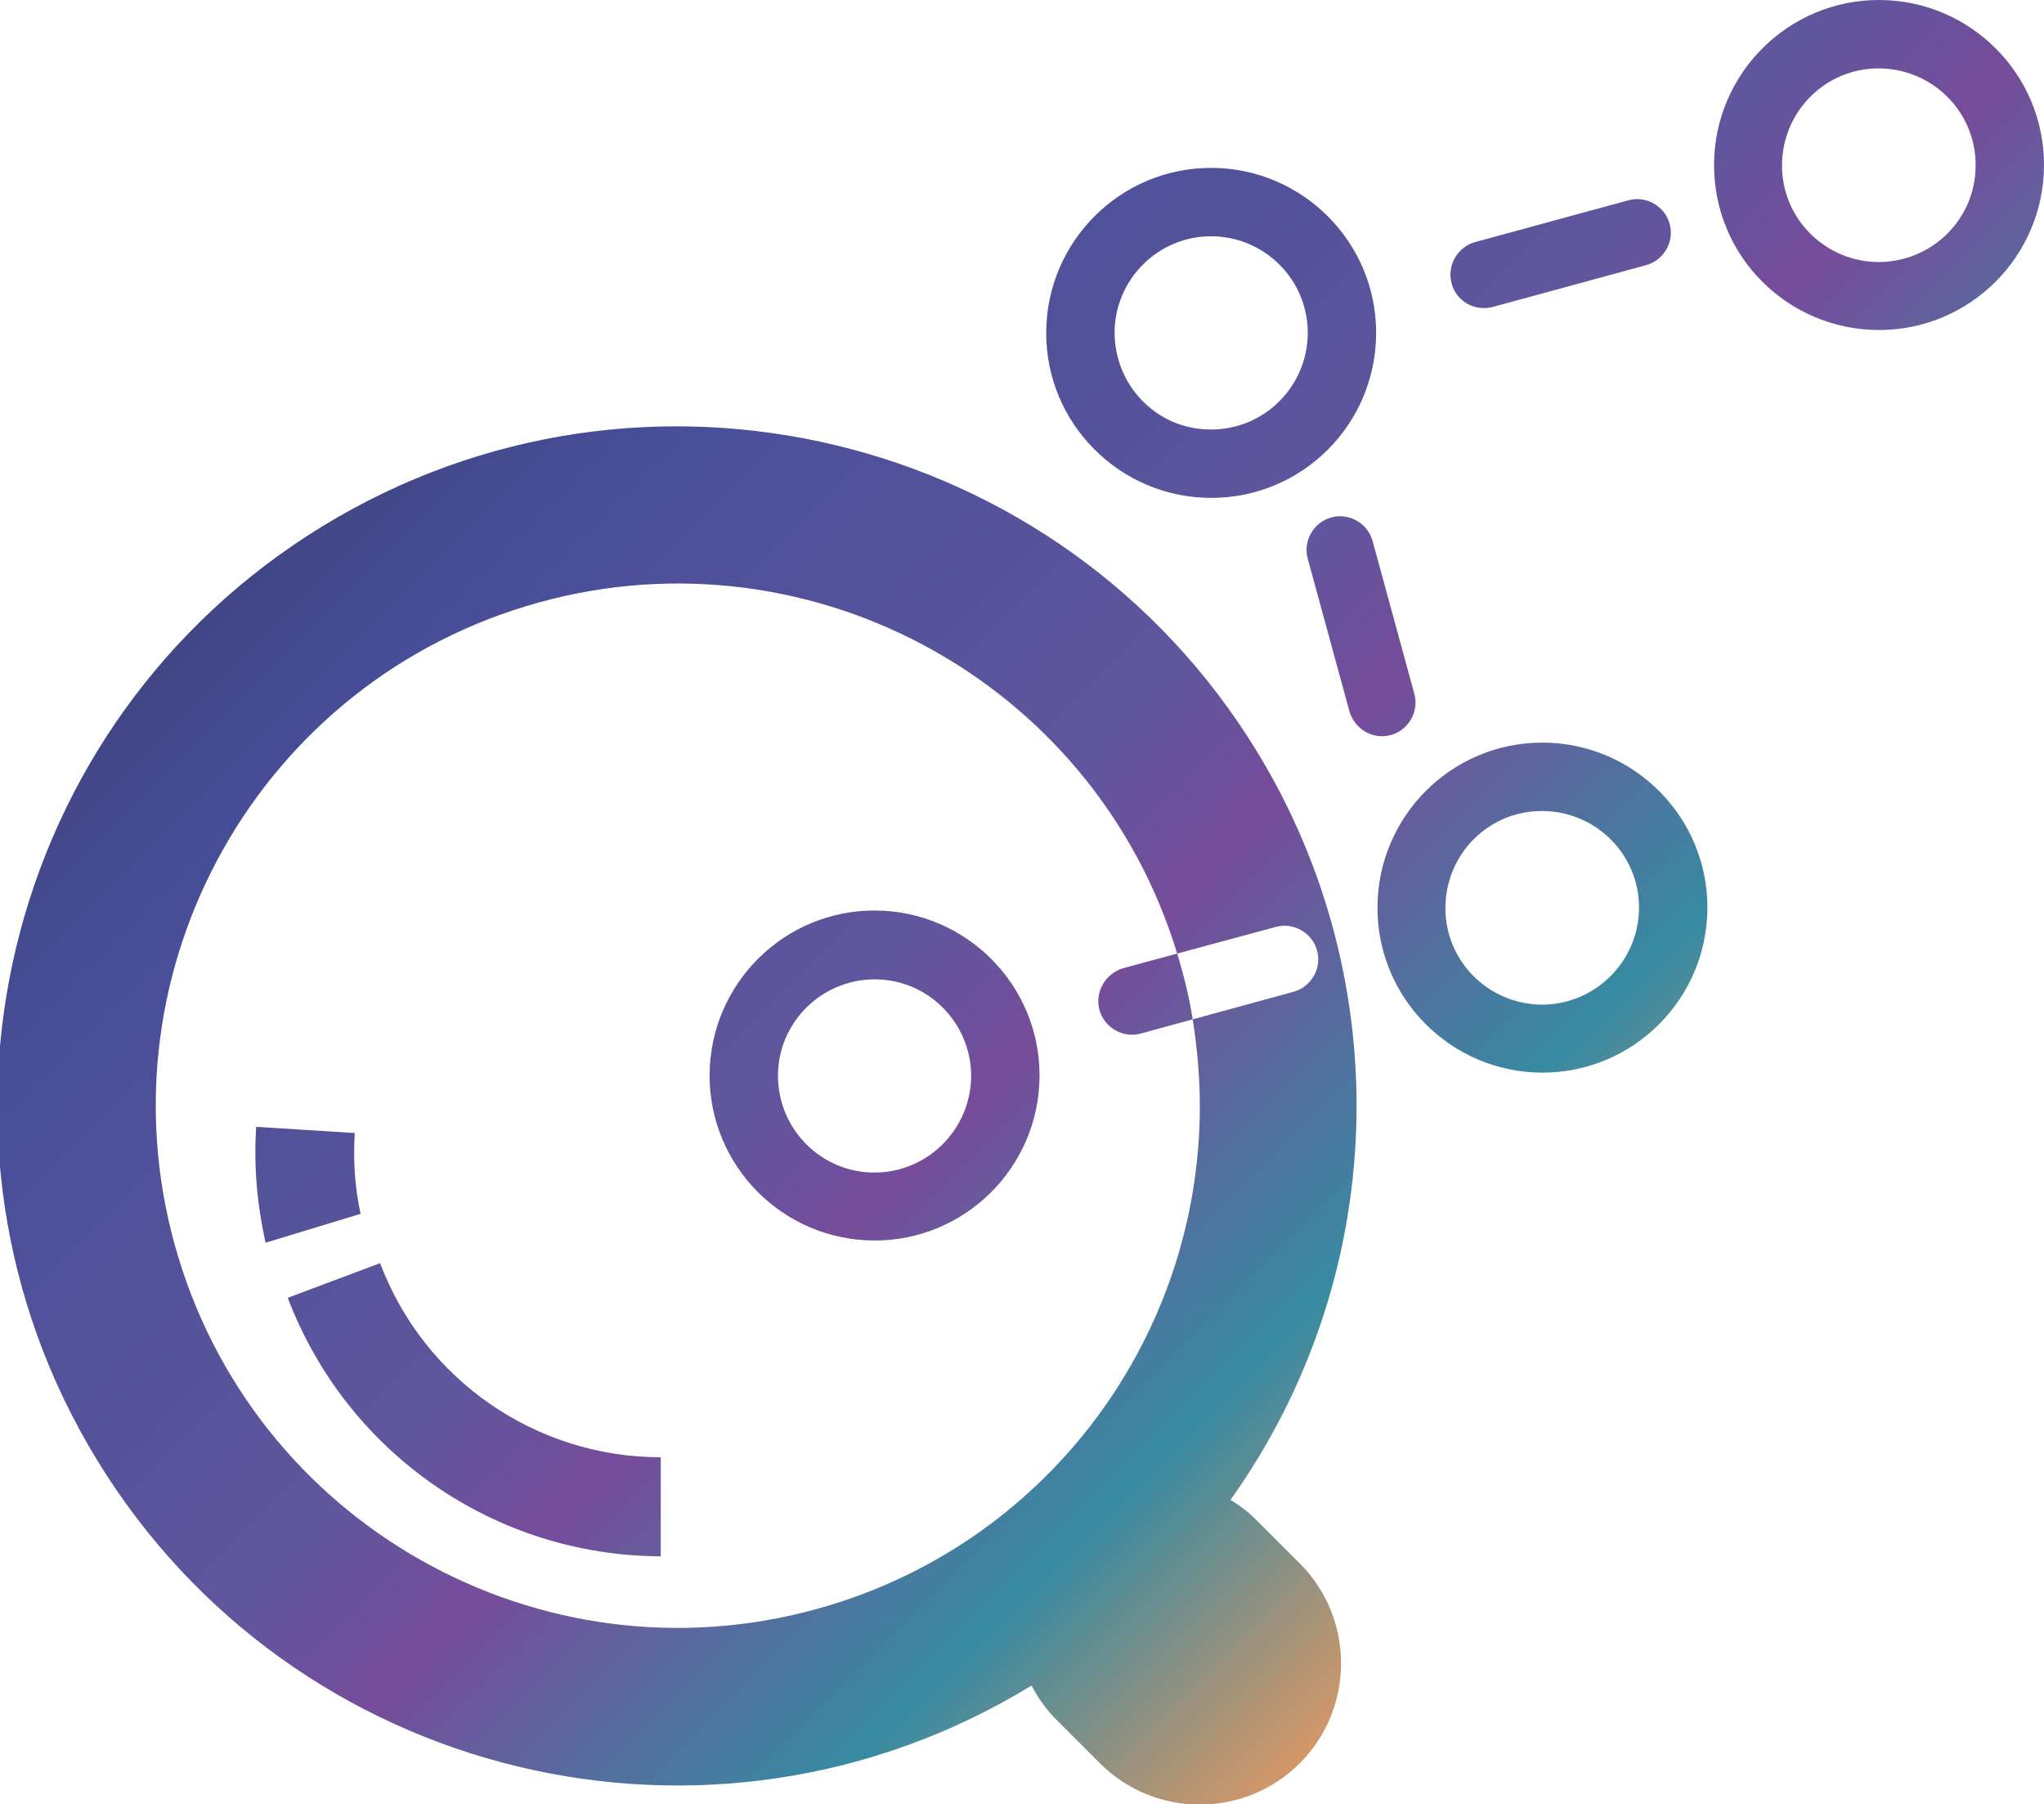 <?xml version="1.0" encoding="utf-8"?>
<!-- Generator: Adobe Illustrator 26.0.2, SVG Export Plug-In . SVG Version: 6.00 Build 0)  -->
<svg version="1.1" id="レイヤー_1" xmlns="http://www.w3.org/2000/svg" xmlns:xlink="http://www.w3.org/1999/xlink" x="0px"
	 y="0px" viewBox="0 0 460.3 406.2" style="enable-background:new 0 0 460.3 406.2;" xml:space="preserve">
<style type="text/css">
	.st0{fill:url(#SVGID_1_);}
	.st1{fill:url(#SVGID_00000044900800004660016620000010589511258647101111_);}
</style>
<linearGradient id="SVGID_1_" gradientUnits="userSpaceOnUse" x1="582.427" y1="132.133" x2="831.162" y2="-116.613" gradientTransform="matrix(1 0 0 -1 0 405.89)">
	<stop  offset="0" style="stop-color:#414685"/>
	<stop  offset="0.11" style="stop-color:#474E98"/>
	<stop  offset="0.46" style="stop-color:#60569D"/>
	<stop  offset="0.56" style="stop-color:#764C9B"/>
	<stop  offset="0.8" style="stop-color:#378AA2"/>
	<stop  offset="1" style="stop-color:#D49767"/>
</linearGradient>
<path class="st0" d="M900.4,399.6v-11h19.8v-6.2h-19.8v-10.9h22V365h-29v34.6h-20v-28.3h12.5V365h-32v6.4h12.5v28.3h-20.1V365h-7
	v34.6h-14c2-3,3-6.8,3-11.5V365h-7v22.9c0,3.8-0.9,6.8-2.8,9c-1.1,1.3-2.6,2.3-4.3,2.8h-6.7c-1.7-0.5-3.2-1.5-4.3-2.8
	c-1.9-2.2-2.8-5.2-2.8-9V365h-7v23.2c-0.2,4,0.9,8,3,11.5h-12.1c0.8-1.7,1.2-3.6,1.1-5.4c0.2-3-1-5.8-3.2-7.8
	c-2.1-1.8-5.3-3.3-9.6-4.3c-4.2-1-7-2-8.3-2.9c-1.3-0.8-2-2.3-1.9-3.8c-0.1-1.5,0.7-2.9,1.9-3.7c1.5-0.9,3.2-1.3,5-1.2
	c2.1,0,4.2,0.4,6.2,1.1c1.8,0.6,3.5,1.5,5,2.7l3.7-5.2c-2-1.6-4.3-2.9-6.7-3.7c-2.5-0.8-5.2-1.3-7.8-1.3c-3.7-0.1-7.3,1-10.3,3.1
	c-2.8,2.1-4.3,5.4-4.2,8.8c0,3.8,1.2,6.6,3.7,8.5c1.3,1,2.7,1.8,4.2,2.4c2.3,0.8,4.6,1.5,6.9,2c2.3,0.4,4.4,1.2,6.4,2.4
	c1.2,0.8,1.9,2.2,1.9,3.7c0,1.5-0.7,3-2,3.8c-0.5,0.4-1.1,0.7-1.7,0.9h-7.9c-3.2-0.9-6.2-2.6-8.7-4.8l-4,4.8h-33.3v-28.3h12.5V365
	h-32v6.4h12.5v28.3h-20.1V365h-7v17.9h-20.4V365h-7v34.6H650v-14.1h-7v11.3c-3,1.8-6.4,2.7-9.8,2.5c-7.7,0.2-14-5.9-14.1-13.6
	c0-0.3,0-0.6,0-0.9c0-4.4,1.4-7.8,4.2-10.3c2.9-2.6,6.7-3.9,10.5-3.8c1.9,0,3.9,0.2,5.7,0.8c1.8,0.6,3.4,1.6,4.9,2.9l3.7-5.3
	c-3.9-3.4-8.8-5.2-14.8-5.2c-5.6-0.1-11.1,2-15.2,5.9c-4.1,3.8-6.4,9.3-6.3,14.9c-0.1,4,1,7.9,3,11.3c0.8,1.3,1.7,2.5,2.8,3.5h-14.6
	V365h-7v34.6h-9.8c0.8-1.7,1.2-3.6,1.1-5.4c0.2-2.9-1-5.8-3.2-7.8c-2.1-1.8-5.3-3.3-9.6-4.3c-4.2-1-7-2-8.3-2.9
	c-1.3-0.8-2.1-2.3-2-3.8c-0.1-1.5,0.7-3,2-3.7c1.5-0.9,3.2-1.3,5-1.2c2.1,0,4.2,0.4,6.2,1.1c1.8,0.6,3.5,1.5,5,2.7l3.7-5.2
	c-2-1.6-4.3-2.9-6.7-3.7c-2.5-0.8-5.2-1.3-7.8-1.3c-3.7-0.1-7.3,1-10.3,3.1c-2.8,2.1-4.3,5.4-4.2,8.8c0,3.8,1.2,6.6,3.7,8.5
	c1.3,1,2.7,1.8,4.2,2.4c2.3,0.8,4.6,1.5,6.9,2c2.3,0.4,4.4,1.2,6.4,2.4c1.2,0.8,1.9,2.2,1.8,3.7c0,1.5-0.7,3-2,3.8
	c-0.5,0.4-1.1,0.7-1.7,0.9h-7.9c-3.2-0.9-6.2-2.6-8.7-4.8l-4,4.8h-8.4V365h-7v30.8l-24-30.8h-7v34.6h-11.3V365h-7v34.6h-25v6.6h50.4
	v-30.1l23.3,30v0.1h126.3v-16.9h20.5v16.9h260.8v-6.6L900.4,399.6z"/>
<linearGradient id="SVGID_00000099661200519448770880000005747219939123627181_" gradientUnits="userSpaceOnUse" x1="124.281" y1="344.401" x2="376.221" y2="92.471" gradientTransform="matrix(1 0 0 -1 0 405.89)">
	<stop  offset="0" style="stop-color:#414685"/>
	<stop  offset="0.11" style="stop-color:#474E98"/>
	<stop  offset="0.46" style="stop-color:#60569D"/>
	<stop  offset="0.56" style="stop-color:#764C9B"/>
	<stop  offset="0.8" style="stop-color:#378AA2"/>
	<stop  offset="1" style="stop-color:#D49767"/>
</linearGradient>
<path style="fill:url(#SVGID_00000099661200519448770880000005747219939123627181_);" d="M64.8,292.2l20.8-7.8
	c9.9,26.3,35.1,43.7,63.2,43.7v22.3C111.5,350.3,78.1,327.2,64.8,292.2z M59.8,279.8l21.4-6.5c-1.3-6-1.7-12.1-1.3-18.2l-22.2-1.4
	C57.1,262.4,57.9,271.2,59.8,279.8L59.8,279.8z M460.3,37.3c-0.1,20.5-16.8,37.1-37.3,37S385.9,57.6,386,37
	c0.1-20.5,16.8-37.1,37.3-37C443.8,0.1,460.4,16.8,460.3,37.3C460.3,37.3,460.3,37.3,460.3,37.3z M444.9,37.3
	c0.1-12-9.6-21.8-21.7-21.9c-12-0.1-21.8,9.6-21.9,21.7c-0.1,12,9.6,21.8,21.7,21.9c0,0,0,0,0,0C435.1,59,444.9,49.3,444.9,37.3z
	 M384.5,204.5c-0.1,20.5-16.8,37.1-37.3,37s-37.1-16.8-37-37.3c0.1-20.5,16.8-37.1,37.3-37c0,0,0,0,0,0
	C368,167.3,384.6,184,384.5,204.5z M369.1,204.5c0.1-12-9.6-21.8-21.7-21.9s-21.8,9.6-21.9,21.7c-0.1,12,9.6,21.8,21.7,21.9
	c0,0,0,0,0,0C359.2,226.2,369,216.5,369.1,204.5z M272.6,112.1c-20.5-0.1-37.1-16.8-37-37.3c0.1-20.5,16.8-37.1,37.3-37
	c20.5,0.1,37.1,16.8,37,37.3c0,0,0,0,0,0C309.8,95.7,293.1,112.2,272.6,112.1z M272.6,96.7c12,0.1,21.8-9.6,21.9-21.6
	c0.1-12-9.6-21.8-21.6-21.9c-12-0.1-21.8,9.6-21.9,21.6c0,0,0,0,0,0C251,86.9,260.6,96.7,272.6,96.7z M234.1,242.3
	c-0.1,20.5-16.8,37.1-37.3,37c-20.5-0.1-37.1-16.8-37-37.3c0.1-20.5,16.8-37.1,37.3-37C217.6,205.1,234.2,221.8,234.1,242.3
	C234.1,242.3,234.1,242.3,234.1,242.3z M218.7,242.3c0-12-9.7-21.8-21.7-21.8s-21.8,9.7-21.8,21.7c0,12,9.7,21.8,21.7,21.8
	C208.9,264,218.6,254.3,218.7,242.3C218.7,242.3,218.7,242.3,218.7,242.3L218.7,242.3z M336.2,69.1l34.5-9.4c4-1.1,6.4-5.3,5.3-9.3
	c-1.1-4-5.3-6.4-9.3-5.3l-34.5,9.4c-4,1.1-6.4,5.3-5.3,9.3C327.9,67.8,332.1,70.2,336.2,69.1z M313.2,165.5c4-1.1,6.4-5.3,5.3-9.3
	l-9.4-34.4c-1.1-4-5.3-6.4-9.3-5.3s-6.4,5.3-5.3,9.3l9.4,34.4C305.1,164.2,309.2,166.6,313.2,165.5L313.2,165.5z M292.7,352
	c12.4,12.4,12.4,32.6,0,45l0,0c-12.4,12.4-32.6,12.4-45,0l-9.7-9.7c-2.3-2.3-4.2-4.9-5.7-7.8C160.2,423.6,66,400.9,21.9,328.8
	S0.5,162.6,72.6,118.5S238.9,97.1,283,169.1c32,52.3,29.7,118.7-5.9,168.6c2.2,1.3,4.1,2.8,5.9,4.6L292.7,352z M270.2,249
	c0-6.5-0.6-13.1-1.6-19.5l22.7-6.2c4-1.1,6.4-5.3,5.3-9.3s-5.3-6.4-9.3-5.3l-22.2,6c-18.9-62.1-84.6-97.1-146.7-78.2
	s-97.1,84.6-78.2,146.7s84.6,97.1,146.7,78.2C236.4,346.4,270.2,300.7,270.2,249L270.2,249z M247.6,227.4c1.1,4,5.3,6.4,9.3,5.3
	l11.7-3.2c-0.8-5-2-9.9-3.5-14.8l-12.2,3.3C248.9,219.2,246.5,223.4,247.6,227.4L247.6,227.4z"/>
</svg>
